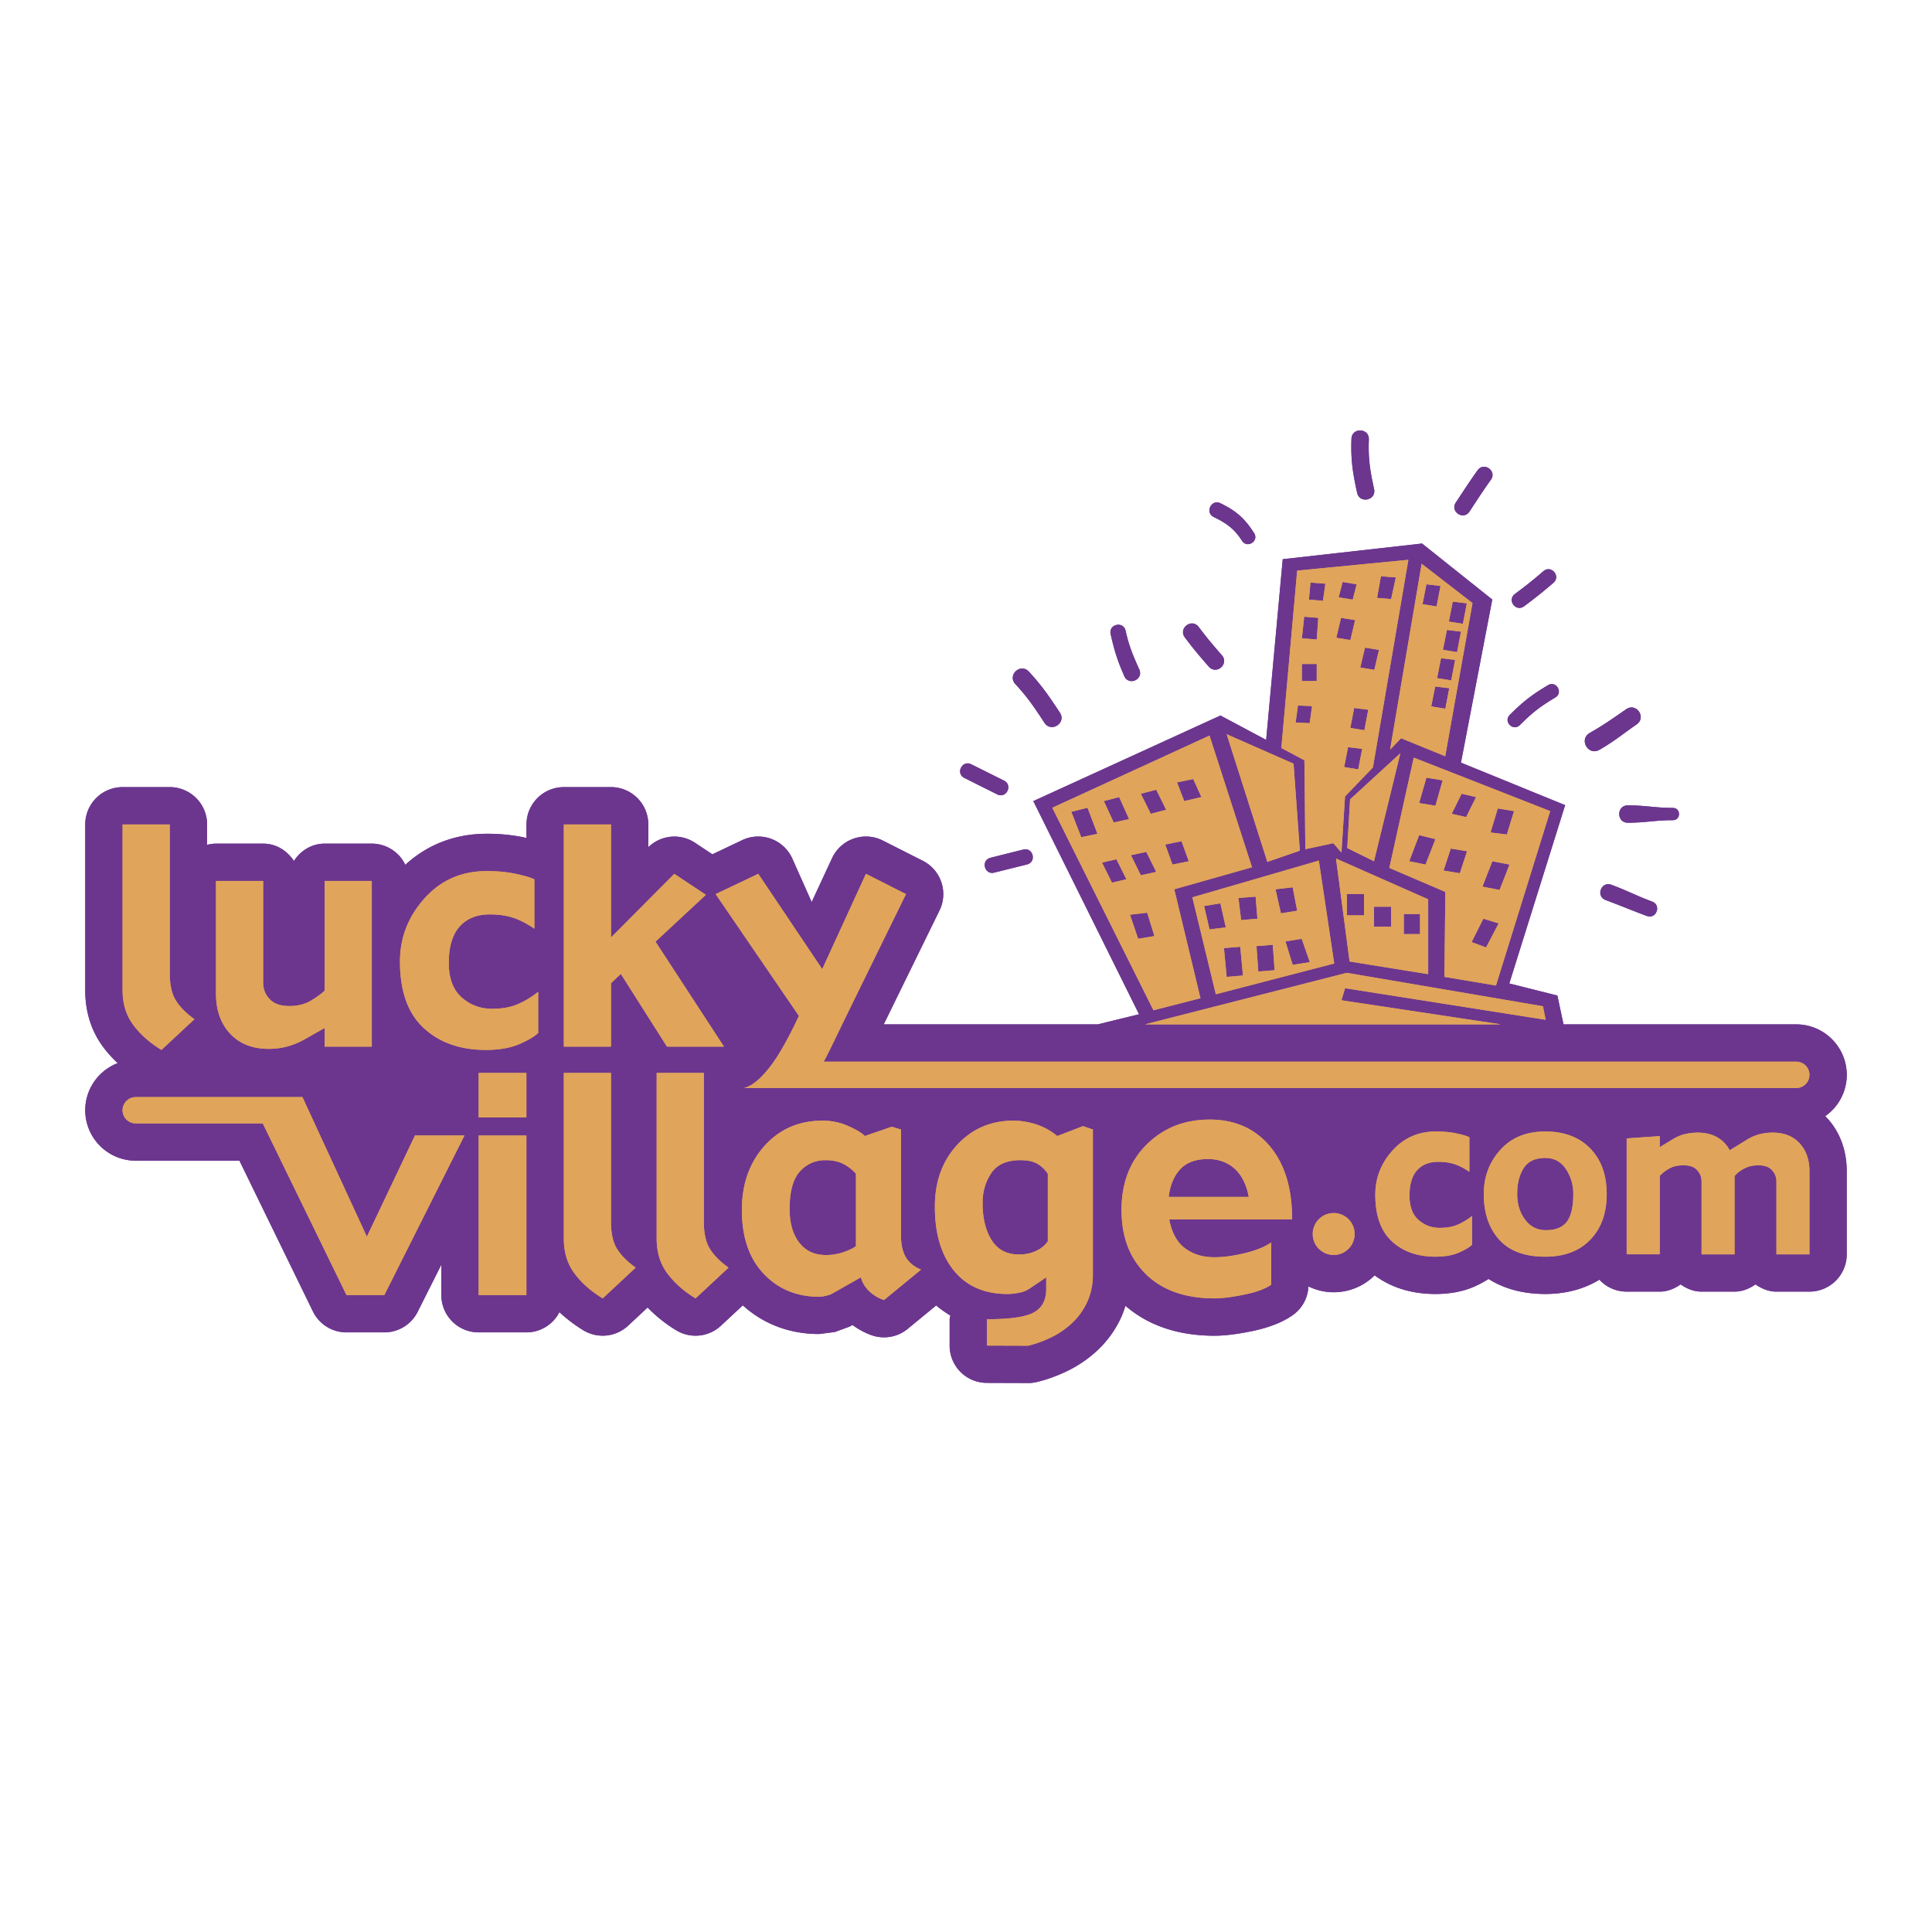 <svg xmlns="http://www.w3.org/2000/svg" width="2500" height="2500" viewBox="0 0 192.756 192.756"><g fill-rule="evenodd" clip-rule="evenodd"><path fill="#fff" d="M0 0h192.756v192.756H0V0z"/><path d="M159.572 74.808c1.461-.832 2.365-1.602 3.717-2.534 1.006-.7-.041-2.208-1.047-1.512-1.299.901-2.229 1.561-3.627 2.361-1.125.641-.164 2.324.957 1.685zM162.416 82.084c1.74 0 2.75-.255 4.486-.255.816 0 .816-1.223 0-1.223-1.736 0-2.746-.255-4.486-.255-1.152-.001-1.152 1.733 0 1.733zM137.092 48.791c-.398-1.835-.594-2.995-.521-4.948.041-1.154-1.691-1.219-1.736-.065-.076 2.125.129 3.388.564 5.383.246 1.129 1.941.757 1.693-.37zM160.77 88.274c-1.018-.382-1.592 1.146-.568 1.527 1.629.611 2.461.972 4.094 1.583.955.36 1.494-1.074.539-1.433-1.634-.611-2.433-1.066-4.065-1.677zM152.061 60.485a46.484 46.484 0 0 0 2.926-2.341c.768-.667-.232-1.823-1.004-1.155-1.066.924-1.703 1.419-2.84 2.273-.817.613.101 1.836.918 1.223zM146.611 51.039c.725-1.099 1.314-2.025 2.131-3.165.637-.882-.688-1.836-1.322-.954-.834 1.159-1.428 2.098-2.172 3.217-.6.909.76 1.81 1.363.902zM104.207 72.114c.674 1.021 2.211.012 1.539-1.011-1.111-1.686-1.787-2.676-3.094-4.093-.832-.901-2.18.343-1.348 1.242 1.229 1.334 1.862 2.272 2.903 3.862zM120.602 66.509c.758.872 2.062-.271 1.301-1.14-.934-1.068-1.453-1.686-2.303-2.81-.695-.923-2.08.123-1.381 1.046.873 1.162 1.416 1.801 2.383 2.904zM121.105 51.589c1.332.645 2.064 1.207 2.811 2.366.521.8 1.721.026 1.203-.774-.91-1.413-1.723-2.183-3.354-2.972-.915-.444-1.581.935-.66 1.38zM102.092 84.761c-1.225.306-2.039.509-3.262.818-.992.246-.619 1.729.365 1.482l3.268-.814c.988-.247.621-1.732-.371-1.486zM96.221 77.62l3.268 1.634c.91.454 1.592-.911.684-1.371l-3.266-1.629c-.913-.457-1.598.912-.686 1.366zM151.643 72.334c1.273-1.272 2.062-1.865 3.533-2.748.814-.487.084-1.713-.734-1.225-1.588.953-2.438 1.591-3.807 2.962-.678.677.334 1.685 1.008 1.011zM112.174 67.462c.441.993 1.93.336 1.496-.659-.643-1.453-1.021-2.309-1.369-3.873-.219-.996-1.713-.661-1.492.334.377 1.681.677 2.634 1.365 4.198z" fill="#6c368f"/><path d="M182.102 111.357a5.025 5.025 0 0 0 2.15-4.119 5.044 5.044 0 0 0-5.039-5.037h-23.221l-.611-2.875-4.799-1.205 5.572-17.793-10.394-4.238 3.125-16.274-7.008-5.588-13.898 1.563-1.654 18.03-4.566-2.432-18.664 8.536 10.549 21.269-4.125 1.008H88.17c2.138-4.375 5.562-11.36 5.562-11.36a3.724 3.724 0 0 0-1.663-4.96l-3.993-2.02a3.709 3.709 0 0 0-2.898-.195 3.717 3.717 0 0 0-2.16 1.947l-2.036 4.383c-.899-2.011-1.93-4.328-1.93-4.328a3.726 3.726 0 0 0-4.998-1.85l-2.979 1.417-1.74-1.154a3.719 3.719 0 0 0-4.653.445v-2.27a3.727 3.727 0 0 0-3.722-3.726h-4.706a3.728 3.728 0 0 0-3.726 3.726v1.351c-.129-.027-.254-.062-.394-.091a18.325 18.325 0 0 0-3.57-.332c-3.137 0-5.922 1.07-8.127 3.1a3.709 3.709 0 0 0-3.342-2.115h-4.707c-1.307 0-2.401.713-3.065 1.731-.667-1.018-1.758-1.731-3.065-1.731h-4.707c-.307 0-.601.049-.889.119v-2.032a3.728 3.728 0 0 0-3.723-3.726H12.23a3.728 3.728 0 0 0-3.726 3.726V98.79c0 2.146.596 4.049 1.772 5.646.425.578.923 1.121 1.467 1.635a5.04 5.04 0 0 0-3.24 4.697 5.045 5.045 0 0 0 5.039 5.035H23.89l7.332 15.041a3.722 3.722 0 0 0 3.348 2.088h3.774a3.716 3.716 0 0 0 3.327-2.055l2.363-4.701v3.033a3.72 3.72 0 0 0 3.724 3.723h4.76a3.704 3.704 0 0 0 3.293-2.02c.702.652 1.489 1.26 2.371 1.799a3.722 3.722 0 0 0 4.484-.447l1.946-1.814a14.2 14.2 0 0 0 2.836 2.262 3.716 3.716 0 0 0 4.48-.447l2.184-2.031c2.062 1.873 4.672 2.861 7.614 2.861l1.571-.203c.004 0 1.476-.541 1.476-.541.007-.008.123-.072.275-.156.61.432 1.26.805 1.983 1.043 1.211.4 2.547.152 3.533-.66l2.837-2.334c.447.373.921.709 1.418 1.008-.015.131-.073.238-.073.369v2.627a3.715 3.715 0 0 0 3.707 3.721l4.105.014c.289.008.576-.031.861-.094.945-.221 1.93-.572 2.932-1.041a12.277 12.277 0 0 0 3.02-2.014 10.507 10.507 0 0 0 2.426-3.275c.193-.408.35-.84.49-1.279 2.283 1.971 5.264 2.986 8.896 2.986.984 0 2.184-.146 3.658-.443 1.734-.354 3.084-.879 4.117-1.598a3.705 3.705 0 0 0 1.584-2.881c.76.369 1.613.584 2.52.584a5.794 5.794 0 0 0 4.086-1.686c1.666 1.232 3.699 1.859 6.062 1.859 1.459 0 2.758-.246 3.861-.729a10.332 10.332 0 0 0 1.443-.77c1.309.83 3.135 1.498 5.65 1.498 2.348 0 4.109-.633 5.41-1.426a3.694 3.694 0 0 0 2.715 1.191h3.297c.793 0 1.484-.301 2.088-.721.602.42 1.293.721 2.086.721h3.293c.793 0 1.484-.301 2.092-.721.604.42 1.293.721 2.086.721h3.295a3.723 3.723 0 0 0 3.723-3.723v-8.283c0-2.088-.682-3.932-1.975-5.324-.049-.058-.118-.121-.172-.178z" fill="#6c368f"/><path d="M159.572 74.808c1.461-.832 2.365-1.602 3.717-2.534 1.006-.7-.041-2.208-1.047-1.512-1.299.901-2.229 1.561-3.627 2.361-1.125.641-.164 2.324.957 1.685zM162.416 82.084c1.74 0 2.75-.255 4.486-.255.816 0 .816-1.223 0-1.223-1.736 0-2.746-.255-4.486-.255-1.152-.001-1.152 1.733 0 1.733zM137.092 48.791c-.398-1.835-.594-2.995-.521-4.948.041-1.154-1.691-1.219-1.736-.065-.076 2.125.129 3.388.564 5.383.246 1.129 1.941.757 1.693-.37zM160.77 88.274c-1.018-.382-1.592 1.146-.568 1.527 1.629.611 2.461.972 4.094 1.583.955.36 1.494-1.074.539-1.433-1.634-.611-2.433-1.066-4.065-1.677zM152.061 60.485a46.484 46.484 0 0 0 2.926-2.341c.768-.667-.232-1.823-1.004-1.155-1.066.924-1.703 1.419-2.84 2.273-.817.613.101 1.836.918 1.223zM146.611 51.039c.725-1.099 1.314-2.025 2.131-3.165.637-.882-.688-1.836-1.322-.954-.834 1.159-1.428 2.098-2.172 3.217-.6.909.76 1.81 1.363.902zM104.207 72.114c.674 1.021 2.211.012 1.539-1.011-1.111-1.686-1.787-2.676-3.094-4.093-.832-.901-2.18.343-1.348 1.242 1.229 1.334 1.862 2.272 2.903 3.862zM120.602 66.509c.758.872 2.062-.271 1.301-1.14-.934-1.068-1.453-1.686-2.303-2.81-.695-.923-2.08.123-1.381 1.046.873 1.162 1.416 1.801 2.383 2.904zM121.105 51.589c1.332.645 2.064 1.207 2.811 2.366.521.8 1.721.026 1.203-.774-.91-1.413-1.723-2.183-3.354-2.972-.915-.444-1.581.935-.66 1.38zM102.092 84.761c-1.225.306-2.039.509-3.262.818-.992.246-.619 1.729.365 1.482l3.268-.814c.988-.247.621-1.732-.371-1.486zM96.221 77.62l3.268 1.634c.91.454 1.592-.911.684-1.371l-3.266-1.629c-.913-.457-1.598.912-.686 1.366zM151.643 72.334c1.273-1.272 2.062-1.865 3.533-2.748.814-.487.084-1.713-.734-1.225-1.588.953-2.438 1.591-3.807 2.962-.678.677.334 1.685 1.008 1.011zM112.174 67.462c.441.993 1.93.336 1.496-.659-.643-1.453-1.021-2.309-1.369-3.873-.219-.996-1.713-.661-1.492.334.377 1.681.677 2.634 1.365 4.198z" fill="#6c368f"/><path d="M182.102 111.357a5.025 5.025 0 0 0 2.15-4.119 5.044 5.044 0 0 0-5.039-5.037h-23.221l-.611-2.875-4.799-1.205 5.572-17.793-10.394-4.238 3.125-16.274-7.008-5.588-13.898 1.563-1.654 18.03-4.566-2.432-18.664 8.536 10.549 21.269-4.125 1.008H88.17c2.138-4.375 5.562-11.36 5.562-11.36a3.724 3.724 0 0 0-1.663-4.96l-3.993-2.02a3.709 3.709 0 0 0-2.898-.195 3.717 3.717 0 0 0-2.16 1.947l-2.036 4.383c-.899-2.011-1.93-4.328-1.93-4.328a3.726 3.726 0 0 0-4.998-1.85l-2.979 1.417-1.74-1.154a3.719 3.719 0 0 0-4.653.445v-2.27a3.727 3.727 0 0 0-3.722-3.726h-4.706a3.728 3.728 0 0 0-3.726 3.726v1.351c-.129-.027-.254-.062-.394-.091a18.325 18.325 0 0 0-3.57-.332c-3.137 0-5.922 1.07-8.127 3.1a3.709 3.709 0 0 0-3.342-2.115h-4.707c-1.307 0-2.401.713-3.065 1.731-.667-1.018-1.758-1.731-3.065-1.731h-4.707c-.307 0-.601.049-.889.119v-2.032a3.728 3.728 0 0 0-3.723-3.726H12.23a3.728 3.728 0 0 0-3.726 3.726V98.79c0 2.146.596 4.049 1.772 5.646.425.578.923 1.121 1.467 1.635a5.04 5.04 0 0 0-3.24 4.697 5.045 5.045 0 0 0 5.039 5.035H23.89l7.332 15.041a3.722 3.722 0 0 0 3.348 2.088h3.774a3.716 3.716 0 0 0 3.327-2.055l2.363-4.701v3.033a3.72 3.72 0 0 0 3.724 3.723h4.76a3.704 3.704 0 0 0 3.293-2.02c.702.652 1.489 1.26 2.371 1.799a3.722 3.722 0 0 0 4.484-.447l1.946-1.814a14.2 14.2 0 0 0 2.836 2.262 3.716 3.716 0 0 0 4.48-.447l2.184-2.031c2.062 1.873 4.672 2.861 7.614 2.861l1.571-.203c.004 0 1.476-.541 1.476-.541.007-.008.123-.072.275-.156.61.432 1.26.805 1.983 1.043 1.211.4 2.547.152 3.533-.66l2.837-2.334c.447.373.921.709 1.418 1.008-.015.131-.073.238-.073.369v2.627a3.715 3.715 0 0 0 3.707 3.721l4.105.014c.289.008.576-.031.861-.094.945-.221 1.93-.572 2.932-1.041a12.277 12.277 0 0 0 3.02-2.014 10.507 10.507 0 0 0 2.426-3.275c.193-.408.35-.84.49-1.279 2.283 1.971 5.264 2.986 8.896 2.986.984 0 2.184-.146 3.658-.443 1.734-.354 3.084-.879 4.117-1.598a3.705 3.705 0 0 0 1.584-2.881c.76.369 1.613.584 2.52.584a5.794 5.794 0 0 0 4.086-1.686c1.666 1.232 3.699 1.859 6.062 1.859 1.459 0 2.758-.246 3.861-.729a10.332 10.332 0 0 0 1.443-.77c1.309.83 3.135 1.498 5.65 1.498 2.348 0 4.109-.633 5.41-1.426a3.694 3.694 0 0 0 2.715 1.191h3.297c.793 0 1.484-.301 2.088-.721.602.42 1.293.721 2.086.721h3.293c.793 0 1.484-.301 2.092-.721.604.42 1.293.721 2.086.721h3.295a3.723 3.723 0 0 0 3.723-3.723v-8.283c0-2.088-.682-3.932-1.975-5.324-.049-.058-.118-.121-.172-.178z" fill="#6c368f"/><path d="M154.121 101.73h.09l-.271-1.336-19.564-3.334-20.135 5.141h35.406l.059-.008-15.867-2.396.357-1.205 19.925 3.138zM16.107 104.75l3.291-3.064c-.854-.615-1.481-1.252-1.873-1.902-.394-.652-.588-1.543-.588-2.672V82.258H12.23v16.533c0 1.346.347 2.492 1.047 3.441.698.952 1.641 1.789 2.83 2.518zM26.805 104.643c.688 0 1.328-.086 1.923-.254a7.65 7.65 0 0 0 1.705-.719l1.953-1.107v1.859h4.707V87.893h-4.707v10.951c-.316.305-.775.631-1.369.992-.593.355-1.306.537-2.133.537-.892 0-1.554-.232-1.984-.695a2.276 2.276 0 0 1-.645-1.604V87.893h-4.707v11.219c0 1.666.47 3.002 1.407 4.01.939 1.011 2.221 1.521 3.85 1.521zM49.086 100.646c-1.166 0-2.176-.377-3.028-1.137-.854-.76-1.282-1.902-1.282-3.441 0-1.617.362-2.826 1.085-3.633.721-.802 1.724-1.205 3.014-1.205.825 0 1.569.101 2.235.304.665.205 1.398.574 2.204 1.122v-4.925c-.443-.204-1.086-.39-1.929-.562-.845-.174-1.786-.261-2.824-.261-2.52 0-4.593.912-6.219 2.737-1.624 1.818-2.437 3.916-2.437 6.283 0 2.968.789 5.179 2.368 6.634 1.573 1.459 3.639 2.188 6.197 2.188 1.356 0 2.481-.199 3.375-.592.894-.393 1.512-.764 1.851-1.102v-4.107a8.747 8.747 0 0 1-2.009 1.225c-.706.318-1.574.472-2.601.472zM60.958 98.092l.985-.922 4.601 7.252h5.686L65.4 93.949l5.024-4.674-3.149-2.091-6.317 6.35V82.258h-4.706v22.164h4.706v-6.33zM47.758 111.48h4.761v-4.433h-4.761v4.433zM47.758 129.211h4.761v-15.924h-4.761v15.924zM61.546 124.574c-.394-.648-.588-1.541-.588-2.672v-14.855h-4.706v16.535c0 1.346.35 2.494 1.045 3.441.699.949 1.643 1.791 2.832 2.516l3.291-3.066c-.858-.616-1.482-1.25-1.874-1.899zM70.812 124.574c-.394-.648-.591-1.541-.591-2.672v-14.855h-4.704v16.535c0 1.346.348 2.494 1.048 3.441.697.949 1.641 1.791 2.829 2.516l3.292-3.066c-.858-.616-1.484-1.25-1.874-1.899zM90.371 125.428c-.322-.547-.483-1.277-.483-2.201v-10.539l-.917-.273-2.695.928c-.258-.287-.793-.615-1.604-.979a6.187 6.187 0 0 0-2.618-.555c-2.342 0-4.268.838-5.778 2.516-1.507 1.68-2.259 3.811-2.259 6.395 0 2.715.728 4.838 2.181 6.365 1.452 1.531 3.295 2.293 5.529 2.293.183 0 .412-.033.685-.102.271-.064.465-.129.581-.195l2.896-1.641c.136.512.412.979.832 1.381.424.4.917.699 1.477.883l3.692-3.033c-.689-.284-1.197-.704-1.519-1.243zm-4.973-1.112c-.195.172-.577.367-1.149.58a5.288 5.288 0 0 1-1.847.32c-1.146 0-2.037-.418-2.672-1.254-.636-.834-.952-1.947-.952-3.336 0-1.742.341-2.994 1.02-3.744.68-.756 1.54-1.133 2.575-1.133.718 0 1.323.137 1.82.404.498.268.9.588 1.206.963v7.2h-.001zM105.475 113.342a6.195 6.195 0 0 0-2.109-1.164 7.367 7.367 0 0 0-2.26-.369c-2.25 0-4.121.809-5.61 2.418-1.485 1.611-2.223 3.666-2.223 6.17 0 2.686.632 4.809 1.896 6.367 1.267 1.562 3.054 2.338 5.363 2.338.35 0 .73-.039 1.135-.123a2.93 2.93 0 0 0 1.076-.432l1.639-1.107v1.17c0 1.092-.406 1.863-1.215 2.32-.807.461-2.369.691-4.699.691v2.627l4.105.014a11.198 11.198 0 0 0 2.201-.785 8.384 8.384 0 0 0 2.105-1.404 6.706 6.706 0 0 0 1.561-2.119c.395-.826.596-1.76.596-2.795v-14.471l-.988-.33-2.573.984zm-.932 10.494c-.273.412-.67.736-1.178.973-.512.238-1.072.352-1.697.352-1.221 0-2.133-.477-2.74-1.443-.598-.959-.895-2.195-.895-3.699 0-1.125.287-2.121.869-2.979.58-.861 1.549-1.289 2.906-1.289.721 0 1.291.125 1.709.373.418.246.758.578 1.025.994v6.718h.001zM126.693 114.363c-1.494-1.777-3.496-2.662-6.002-2.662-2.516 0-4.609.828-6.285 2.488-1.676 1.658-2.512 3.838-2.512 6.535 0 2.684.816 4.82 2.457 6.422 1.637 1.594 3.914 2.393 6.834 2.393.734 0 1.709-.125 2.924-.369 1.213-.242 2.121-.578 2.723-.998v-4.211c-.641.438-1.518.797-2.629 1.064-1.117.275-2.127.41-3.047.41-1.143 0-2.117-.293-2.916-.887-.801-.588-1.332-1.553-1.584-2.889h12.256c.008-3.089-.73-5.52-2.219-7.296zm-10.093 5.053c.135-1.143.512-2.059 1.137-2.746.625-.686 1.553-1.031 2.779-1.031 1.055 0 1.938.318 2.652.951.711.637 1.186 1.578 1.424 2.826H116.6zM143.635 122.504c-.812 0-1.52-.268-2.115-.795-.598-.531-.893-1.334-.893-2.408 0-1.133.248-1.98.754-2.541s1.207-.844 2.109-.844c.576 0 1.102.068 1.564.211.467.141.98.4 1.545.785v-3.449c-.309-.145-.762-.273-1.352-.395-.588-.119-1.25-.18-1.975-.18-1.766 0-3.217.641-4.354 1.914-1.139 1.271-1.705 2.742-1.705 4.4 0 2.078.555 3.623 1.654 4.643 1.105 1.021 2.549 1.535 4.344 1.535.947 0 1.736-.141 2.359-.416.625-.279 1.057-.535 1.295-.777v-2.873a6.114 6.114 0 0 1-1.404.859c-.494.222-1.102.331-1.826.331zM154.168 112.889c-1.889 0-3.377.611-4.48 1.834-1.1 1.223-1.65 2.691-1.65 4.412 0 1.893.514 3.4 1.533 4.539 1.021 1.135 2.553 1.707 4.598 1.707 1.906 0 3.402-.568 4.492-1.697 1.092-1.129 1.639-2.646 1.639-4.549 0-1.908-.547-3.422-1.643-4.553-1.098-1.127-2.593-1.693-4.489-1.693zm2.166 8.994c-.422.566-1.123.852-2.094.852-.869 0-1.568-.35-2.086-1.059-.523-.695-.783-1.547-.783-2.541 0-1.068.223-1.934.654-2.604.432-.666 1.145-1 2.15-1 .871 0 1.557.363 2.051 1.098.492.732.742 1.564.742 2.506.001 1.258-.212 2.174-.634 2.748zM176.854 113.002c-.463 0-.904.059-1.328.168-.42.115-.814.279-1.174.502l-1.779 1.092a3.16 3.16 0 0 0-1.24-1.289c-.537-.314-1.191-.473-1.953-.473-.426 0-.846.049-1.252.143-.41.09-.828.271-1.256.527l-1.281.785v-1.107l-3.297.229v11.566h3.297v-7.812c.184-.232.479-.467.883-.709.398-.242.895-.363 1.484-.363.623 0 1.082.162 1.369.49.293.324.438.699.438 1.125v7.27h3.293v-7.812a3.14 3.14 0 0 1 1.014-.775c.396-.199.85-.297 1.359-.297.625 0 1.08.162 1.367.49.295.324.438.699.438 1.125v7.27h3.295v-8.283c0-1.154-.328-2.088-.982-2.795-.654-.714-1.553-1.067-2.695-1.067zM36.603 123.383l-6.429-13.926H13.542a1.313 1.313 0 0 0 0 2.626h12.674l8.354 17.127h3.774l7.997-15.924h-4.938l-4.8 10.097zM133.064 121.027a2.09 2.09 0 1 0-.004 4.18 2.09 2.09 0 0 0 .004-4.18z" fill="#e0a45b"/><path d="M77.072 106.107c-.916 1.246-1.751 2.025-2.51 2.338l-.322.105h104.973c.73 0 1.316-.588 1.316-1.312 0-.729-.586-1.316-1.316-1.316h-97l-.03.01c.63-1.189 1.427-2.883 2.075-4.215l6.131-12.513-3.993-2.021-4.363 9.508-6.38-9.508-4.254 2.021 8.308 12.151c-.368.815-1.588 3.327-2.635 4.752zM139.785 73.654l4.404 1.795 2.723-15.282-5.074-3.919-3.148 18.544 1.095-1.138zm4.418-2.945l-1.41-.229.395-1.986 1.404.171-.389 2.044zm.738-10.684l1.404.171-.391 2.043-1.402-.226.389-1.988zm-.582 2.824l1.404.171-.391 2.046-1.408-.23.395-1.987zm.819 2.991l-.391 2.044-1.408-.226.391-1.987 1.408.169zm-2.862-7.546l1.404.169-.393 2.043-1.404-.227.393-1.985zM130.234 84.725l2.793-.6.811.939.355-5.604 2.783-2.891 3.537-20.718-11.094 1.078-1.58 17.699 2.303 1.227.092 8.87zm5.278-7.966l-1.406-.229.389-1.988 1.408.173-.391 2.044zm.611-3.904l-1.402-.229.385-1.989 1.408.171-.391 2.047zm1.652-15.357l1.488.112-.471 2.161-1.404-.118.387-2.155zm-1.591 7.117l1.4.226-.467 1.992-1.404-.229.471-1.989zm-2.233-6.551l1.404.23-.393 1.531-1.406-.227.395-1.534zm-.158 3.58l1.406.226-.471 1.989-1.404-.229.469-1.986zm-3.047-3.519l1.486.11-.238 1.705-1.402-.114.154-1.701zm-.625 3.405l1.404.114-.154 2.157-1.484-.114.234-2.157zm-.234 4.715h1.484v1.705h-1.484v-1.705zm-.389 4.145l1.406.057-.236 1.705-1.404-.059.234-1.703zM141.051 75.588l-2.438 11.003 5.59 2.399-.092 8.472 5.141.865 5.41-17.402-13.611-5.337zm8.383 5.071l1.621.267-.717 2.333-1.627-.199.723-2.401zm-3.608-1.468l1.441.334-.99 1.998-1.441-.33.99-2.002zm-3.603 7.067l-1.625-.33.99-2.606 1.625.402-.99 2.534zm.99-5.867l-1.625-.268.723-2.534 1.621.267-.719 2.535zm2.437 6.733l-1.627-.265.721-2.199 1.625.268-.719 2.196zm2.614 7.404l-1.443-.534 1.172-2.334 1.531.467-1.26 2.401zm1.351-5.736l-1.713-.331.988-2.533 1.715.33-.99 2.534z" fill="#e0a45b"/><path fill="#e0a45b" d="M134.699 79.753l-.283 4.858 2.666 1.317 2.633-10.78-5.016 4.605zM129.686 84.867l-.629-8.673-6.672-2.939 4.058 12.736 3.243-1.124zM134.648 95.928l7.842 1.265v-7.468l-9.195-4.066 1.353 10.269zm5.409-4.737h1.621v2.003h-1.621v-2.003zm-2.975-.732h1.715v2.003h-1.715v-2.003zm-.992-1.266v2.132h-1.715v-2.132h1.715zM118.961 89.526l2.342 9.669 11.812-3.067-1.535-10.268-12.619 3.666zm6.31-.066l.184 2.199-1.627.135-.268-2.2 1.711-.134zm-4.599 3.264l-.539-2.328 1.625-.271.539 2.401-1.625.198zm1.713 4.739l-.271-2.869 1.627-.135.268 2.869-1.624.135zm3.158-.535l-.184-2.534 1.627-.132.182 2.534-1.625.132zm1.715-8.204l1.713-.199.449 2.336-1.623.263-.539-2.4zm1.713 7.54l-.721-2.338 1.621-.264.811 2.331-1.711.271z"/><path d="M119.771 99.594l-2.613-10.87 7.754-2.197-4.24-13.139-15.684 7.202 10.092 20.205 4.691-1.201zm-2.794-13.336l-.721-1.999 1.625-.334.723 2.003-1.627.33zm2.074-8.533l.814 1.8-1.713.399-.723-1.867 1.622-.332zm-3.696 1.064l.992 2.001-1.535.404-.992-2.003 1.535-.402zm-.992 6.201l.992 2.002-1.535.333-.988-2.001 1.531-.334zm-6.49-1.465l-.99-2.535 1.621-.4.988 2.601-1.619.334zm3.066 4.536l-.992-2.001 1.438-.333.998 2-1.444.334zm.178-6.002l-.988-2.135 1.531-.399.988 2.197-1.531.337zm1.621 9.202l1.715-.201.725 2.331-1.625.271-.815-2.401zM154.121 101.73h.09l-.271-1.336-19.564-3.334-20.135 5.141h35.406l.059-.008-15.867-2.396.357-1.205 19.925 3.138zM16.107 104.75l3.291-3.064c-.854-.615-1.481-1.252-1.873-1.902-.394-.652-.588-1.543-.588-2.672V82.258H12.23v16.533c0 1.346.347 2.492 1.047 3.441.698.952 1.641 1.789 2.83 2.518zM26.805 104.643c.688 0 1.328-.086 1.923-.254a7.65 7.65 0 0 0 1.705-.719l1.953-1.107v1.859h4.707V87.893h-4.707v10.951c-.316.305-.775.631-1.369.992-.593.355-1.306.537-2.133.537-.892 0-1.554-.232-1.984-.695a2.276 2.276 0 0 1-.645-1.604V87.893h-4.707v11.219c0 1.666.47 3.002 1.407 4.01.939 1.011 2.221 1.521 3.85 1.521zM49.086 100.646c-1.166 0-2.176-.377-3.028-1.137-.854-.76-1.282-1.902-1.282-3.441 0-1.617.362-2.826 1.085-3.633.721-.802 1.724-1.205 3.014-1.205.825 0 1.569.101 2.235.304.665.205 1.398.574 2.204 1.122v-4.925c-.443-.204-1.086-.39-1.929-.562-.845-.174-1.786-.261-2.824-.261-2.52 0-4.593.912-6.219 2.737-1.624 1.818-2.437 3.916-2.437 6.283 0 2.968.789 5.179 2.368 6.634 1.573 1.459 3.639 2.188 6.197 2.188 1.356 0 2.481-.199 3.375-.592.894-.393 1.512-.764 1.851-1.102v-4.107a8.747 8.747 0 0 1-2.009 1.225c-.706.318-1.574.472-2.601.472zM60.958 98.092l.985-.922 4.601 7.252h5.686L65.4 93.949l5.024-4.674-3.149-2.091-6.317 6.35V82.258h-4.706v22.164h4.706v-6.33zM47.758 111.48h4.761v-4.433h-4.761v4.433zM47.758 129.211h4.761v-15.924h-4.761v15.924zM61.546 124.574c-.394-.648-.588-1.541-.588-2.672v-14.855h-4.706v16.535c0 1.346.35 2.494 1.045 3.441.699.949 1.643 1.791 2.832 2.516l3.291-3.066c-.858-.616-1.482-1.25-1.874-1.899zM70.812 124.574c-.394-.648-.591-1.541-.591-2.672v-14.855h-4.704v16.535c0 1.346.348 2.494 1.048 3.441.697.949 1.641 1.791 2.829 2.516l3.292-3.066c-.858-.616-1.484-1.25-1.874-1.899zM90.371 125.428c-.322-.547-.483-1.277-.483-2.201v-10.539l-.917-.273-2.695.928c-.258-.287-.793-.615-1.604-.979a6.187 6.187 0 0 0-2.618-.555c-2.342 0-4.268.838-5.778 2.516-1.507 1.68-2.259 3.811-2.259 6.395 0 2.715.728 4.838 2.181 6.365 1.452 1.531 3.295 2.293 5.529 2.293.183 0 .412-.033.685-.102.271-.064.465-.129.581-.195l2.896-1.641c.136.512.412.979.832 1.381.424.4.917.699 1.477.883l3.692-3.033c-.689-.284-1.197-.704-1.519-1.243zm-4.973-1.112c-.195.172-.577.367-1.149.58a5.288 5.288 0 0 1-1.847.32c-1.146 0-2.037-.418-2.672-1.254-.636-.834-.952-1.947-.952-3.336 0-1.742.341-2.994 1.02-3.744.68-.756 1.54-1.133 2.575-1.133.718 0 1.323.137 1.82.404.498.268.9.588 1.206.963v7.2h-.001zM105.475 113.342a6.195 6.195 0 0 0-2.109-1.164 7.367 7.367 0 0 0-2.26-.369c-2.25 0-4.121.809-5.61 2.418-1.485 1.611-2.223 3.666-2.223 6.17 0 2.686.632 4.809 1.896 6.367 1.267 1.562 3.054 2.338 5.363 2.338.35 0 .73-.039 1.135-.123a2.93 2.93 0 0 0 1.076-.432l1.639-1.107v1.17c0 1.092-.406 1.863-1.215 2.32-.807.461-2.369.691-4.699.691v2.627l4.105.014a11.198 11.198 0 0 0 2.201-.785 8.384 8.384 0 0 0 2.105-1.404 6.706 6.706 0 0 0 1.561-2.119c.395-.826.596-1.76.596-2.795v-14.471l-.988-.33-2.573.984zm-.932 10.494c-.273.412-.67.736-1.178.973-.512.238-1.072.352-1.697.352-1.221 0-2.133-.477-2.74-1.443-.598-.959-.895-2.195-.895-3.699 0-1.125.287-2.121.869-2.979.58-.861 1.549-1.289 2.906-1.289.721 0 1.291.125 1.709.373.418.246.758.578 1.025.994v6.718h.001zM126.693 114.363c-1.494-1.777-3.496-2.662-6.002-2.662-2.516 0-4.609.828-6.285 2.488-1.676 1.658-2.512 3.838-2.512 6.535 0 2.684.816 4.82 2.457 6.422 1.637 1.594 3.914 2.393 6.834 2.393.734 0 1.709-.125 2.924-.369 1.213-.242 2.121-.578 2.723-.998v-4.211c-.641.438-1.518.797-2.629 1.064-1.117.275-2.127.41-3.047.41-1.143 0-2.117-.293-2.916-.887-.801-.588-1.332-1.553-1.584-2.889h12.256c.008-3.089-.73-5.52-2.219-7.296zm-10.093 5.053c.135-1.143.512-2.059 1.137-2.746.625-.686 1.553-1.031 2.779-1.031 1.055 0 1.938.318 2.652.951.711.637 1.186 1.578 1.424 2.826H116.6zM143.635 122.504c-.812 0-1.52-.268-2.115-.795-.598-.531-.893-1.334-.893-2.408 0-1.133.248-1.98.754-2.541s1.207-.844 2.109-.844c.576 0 1.102.068 1.564.211.467.141.98.4 1.545.785v-3.449c-.309-.145-.762-.273-1.352-.395-.588-.119-1.25-.18-1.975-.18-1.766 0-3.217.641-4.354 1.914-1.139 1.271-1.705 2.742-1.705 4.4 0 2.078.555 3.623 1.654 4.643 1.105 1.021 2.549 1.535 4.344 1.535.947 0 1.736-.141 2.359-.416.625-.279 1.057-.535 1.295-.777v-2.873a6.114 6.114 0 0 1-1.404.859c-.494.222-1.102.331-1.826.331zM154.168 112.889c-1.889 0-3.377.611-4.48 1.834-1.1 1.223-1.65 2.691-1.65 4.412 0 1.893.514 3.4 1.533 4.539 1.021 1.135 2.553 1.707 4.598 1.707 1.906 0 3.402-.568 4.492-1.697 1.092-1.129 1.639-2.646 1.639-4.549 0-1.908-.547-3.422-1.643-4.553-1.098-1.127-2.593-1.693-4.489-1.693zm2.166 8.994c-.422.566-1.123.852-2.094.852-.869 0-1.568-.35-2.086-1.059-.523-.695-.783-1.547-.783-2.541 0-1.068.223-1.934.654-2.604.432-.666 1.145-1 2.15-1 .871 0 1.557.363 2.051 1.098.492.732.742 1.564.742 2.506.001 1.258-.212 2.174-.634 2.748zM176.854 113.002c-.463 0-.904.059-1.328.168-.42.115-.814.279-1.174.502l-1.779 1.092a3.16 3.16 0 0 0-1.24-1.289c-.537-.314-1.191-.473-1.953-.473-.426 0-.846.049-1.252.143-.41.09-.828.271-1.256.527l-1.281.785v-1.107l-3.297.229v11.566h3.297v-7.812c.184-.232.479-.467.883-.709.398-.242.895-.363 1.484-.363.623 0 1.082.162 1.369.49.293.324.438.699.438 1.125v7.27h3.293v-7.812a3.14 3.14 0 0 1 1.014-.775c.396-.199.85-.297 1.359-.297.625 0 1.08.162 1.367.49.295.324.438.699.438 1.125v7.27h3.295v-8.283c0-1.154-.328-2.088-.982-2.795-.654-.714-1.553-1.067-2.695-1.067zM36.603 123.383l-6.429-13.926H13.542a1.313 1.313 0 0 0 0 2.626h12.674l8.354 17.127h3.774l7.997-15.924h-4.938l-4.8 10.097zM133.064 121.027a2.09 2.09 0 1 0-.004 4.18 2.09 2.09 0 0 0 .004-4.18z" fill="#e0a45b"/><path d="M77.072 106.107c-.916 1.246-1.751 2.025-2.51 2.338l-.322.105h104.973c.73 0 1.316-.588 1.316-1.312 0-.729-.586-1.316-1.316-1.316h-97l-.03.01c.63-1.189 1.427-2.883 2.075-4.215l6.131-12.513-3.993-2.021-4.363 9.508-6.38-9.508-4.254 2.021 8.308 12.151c-.368.815-1.588 3.327-2.635 4.752zM139.785 73.654l4.404 1.795 2.723-15.282-5.074-3.919-3.148 18.544 1.095-1.138zm4.418-2.945l-1.41-.229.395-1.986 1.404.171-.389 2.044zm.738-10.684l1.404.171-.391 2.043-1.402-.226.389-1.988zm-.582 2.824l1.404.171-.391 2.046-1.408-.23.395-1.987zm.819 2.991l-.391 2.044-1.408-.226.391-1.987 1.408.169zm-2.862-7.546l1.404.169-.393 2.043-1.404-.227.393-1.985zM130.234 84.725l2.793-.6.811.939.355-5.604 2.783-2.891 3.537-20.718-11.094 1.078-1.58 17.699 2.303 1.227.092 8.87zm5.278-7.966l-1.406-.229.389-1.988 1.408.173-.391 2.044zm.611-3.904l-1.402-.229.385-1.989 1.408.171-.391 2.047zm1.652-15.357l1.488.112-.471 2.161-1.404-.118.387-2.155zm-1.591 7.117l1.4.226-.467 1.992-1.404-.229.471-1.989zm-2.233-6.551l1.404.23-.393 1.531-1.406-.227.395-1.534zm-.158 3.58l1.406.226-.471 1.989-1.404-.229.469-1.986zm-3.047-3.519l1.486.11-.238 1.705-1.402-.114.154-1.701zm-.625 3.405l1.404.114-.154 2.157-1.484-.114.234-2.157zm-.234 4.715h1.484v1.705h-1.484v-1.705zm-.389 4.145l1.406.057-.236 1.705-1.404-.059.234-1.703zM141.051 75.588l-2.438 11.003 5.59 2.399-.092 8.472 5.141.865 5.41-17.402-13.611-5.337zm8.383 5.071l1.621.267-.717 2.333-1.627-.199.723-2.401zm-3.608-1.468l1.441.334-.99 1.998-1.441-.33.99-2.002zm-3.603 7.067l-1.625-.33.99-2.606 1.625.402-.99 2.534zm.99-5.867l-1.625-.268.723-2.534 1.621.267-.719 2.535zm2.437 6.733l-1.627-.265.721-2.199 1.625.268-.719 2.196zm2.614 7.404l-1.443-.534 1.172-2.334 1.531.467-1.26 2.401zm1.351-5.736l-1.713-.331.988-2.533 1.715.33-.99 2.534z" fill="#e0a45b"/><path fill="#e0a45b" d="M134.699 79.753l-.283 4.858 2.666 1.317 2.633-10.78-5.016 4.605zM129.686 84.867l-.629-8.673-6.672-2.939 4.058 12.736 3.243-1.124zM134.648 95.928l7.842 1.265v-7.468l-9.195-4.066 1.353 10.269zm5.409-4.737h1.621v2.003h-1.621v-2.003zm-2.975-.732h1.715v2.003h-1.715v-2.003zm-.992-1.266v2.132h-1.715v-2.132h1.715zM118.961 89.526l2.342 9.669 11.812-3.067-1.535-10.268-12.619 3.666zm6.31-.066l.184 2.199-1.627.135-.268-2.2 1.711-.134zm-4.599 3.264l-.539-2.328 1.625-.271.539 2.401-1.625.198zm1.713 4.739l-.271-2.869 1.627-.135.268 2.869-1.624.135zm3.158-.535l-.184-2.534 1.627-.132.182 2.534-1.625.132zm1.715-8.204l1.713-.199.449 2.336-1.623.263-.539-2.4zm1.713 7.54l-.721-2.338 1.621-.264.811 2.331-1.711.271z"/><path d="M119.771 99.594l-2.613-10.87 7.754-2.197-4.24-13.139-15.684 7.202 10.092 20.205 4.691-1.201zm-2.794-13.336l-.721-1.999 1.625-.334.723 2.003-1.627.33zm2.074-8.533l.814 1.8-1.713.399-.723-1.867 1.622-.332zm-3.696 1.064l.992 2.001-1.535.404-.992-2.003 1.535-.402zm-.992 6.201l.992 2.002-1.535.333-.988-2.001 1.531-.334zm-6.49-1.465l-.99-2.535 1.621-.4.988 2.601-1.619.334zm3.066 4.536l-.992-2.001 1.438-.333.998 2-1.444.334zm.178-6.002l-.988-2.135 1.531-.399.988 2.197-1.531.337zm1.621 9.202l1.715-.201.725 2.331-1.625.271-.815-2.401z" fill="#e0a45b"/></g></svg>
